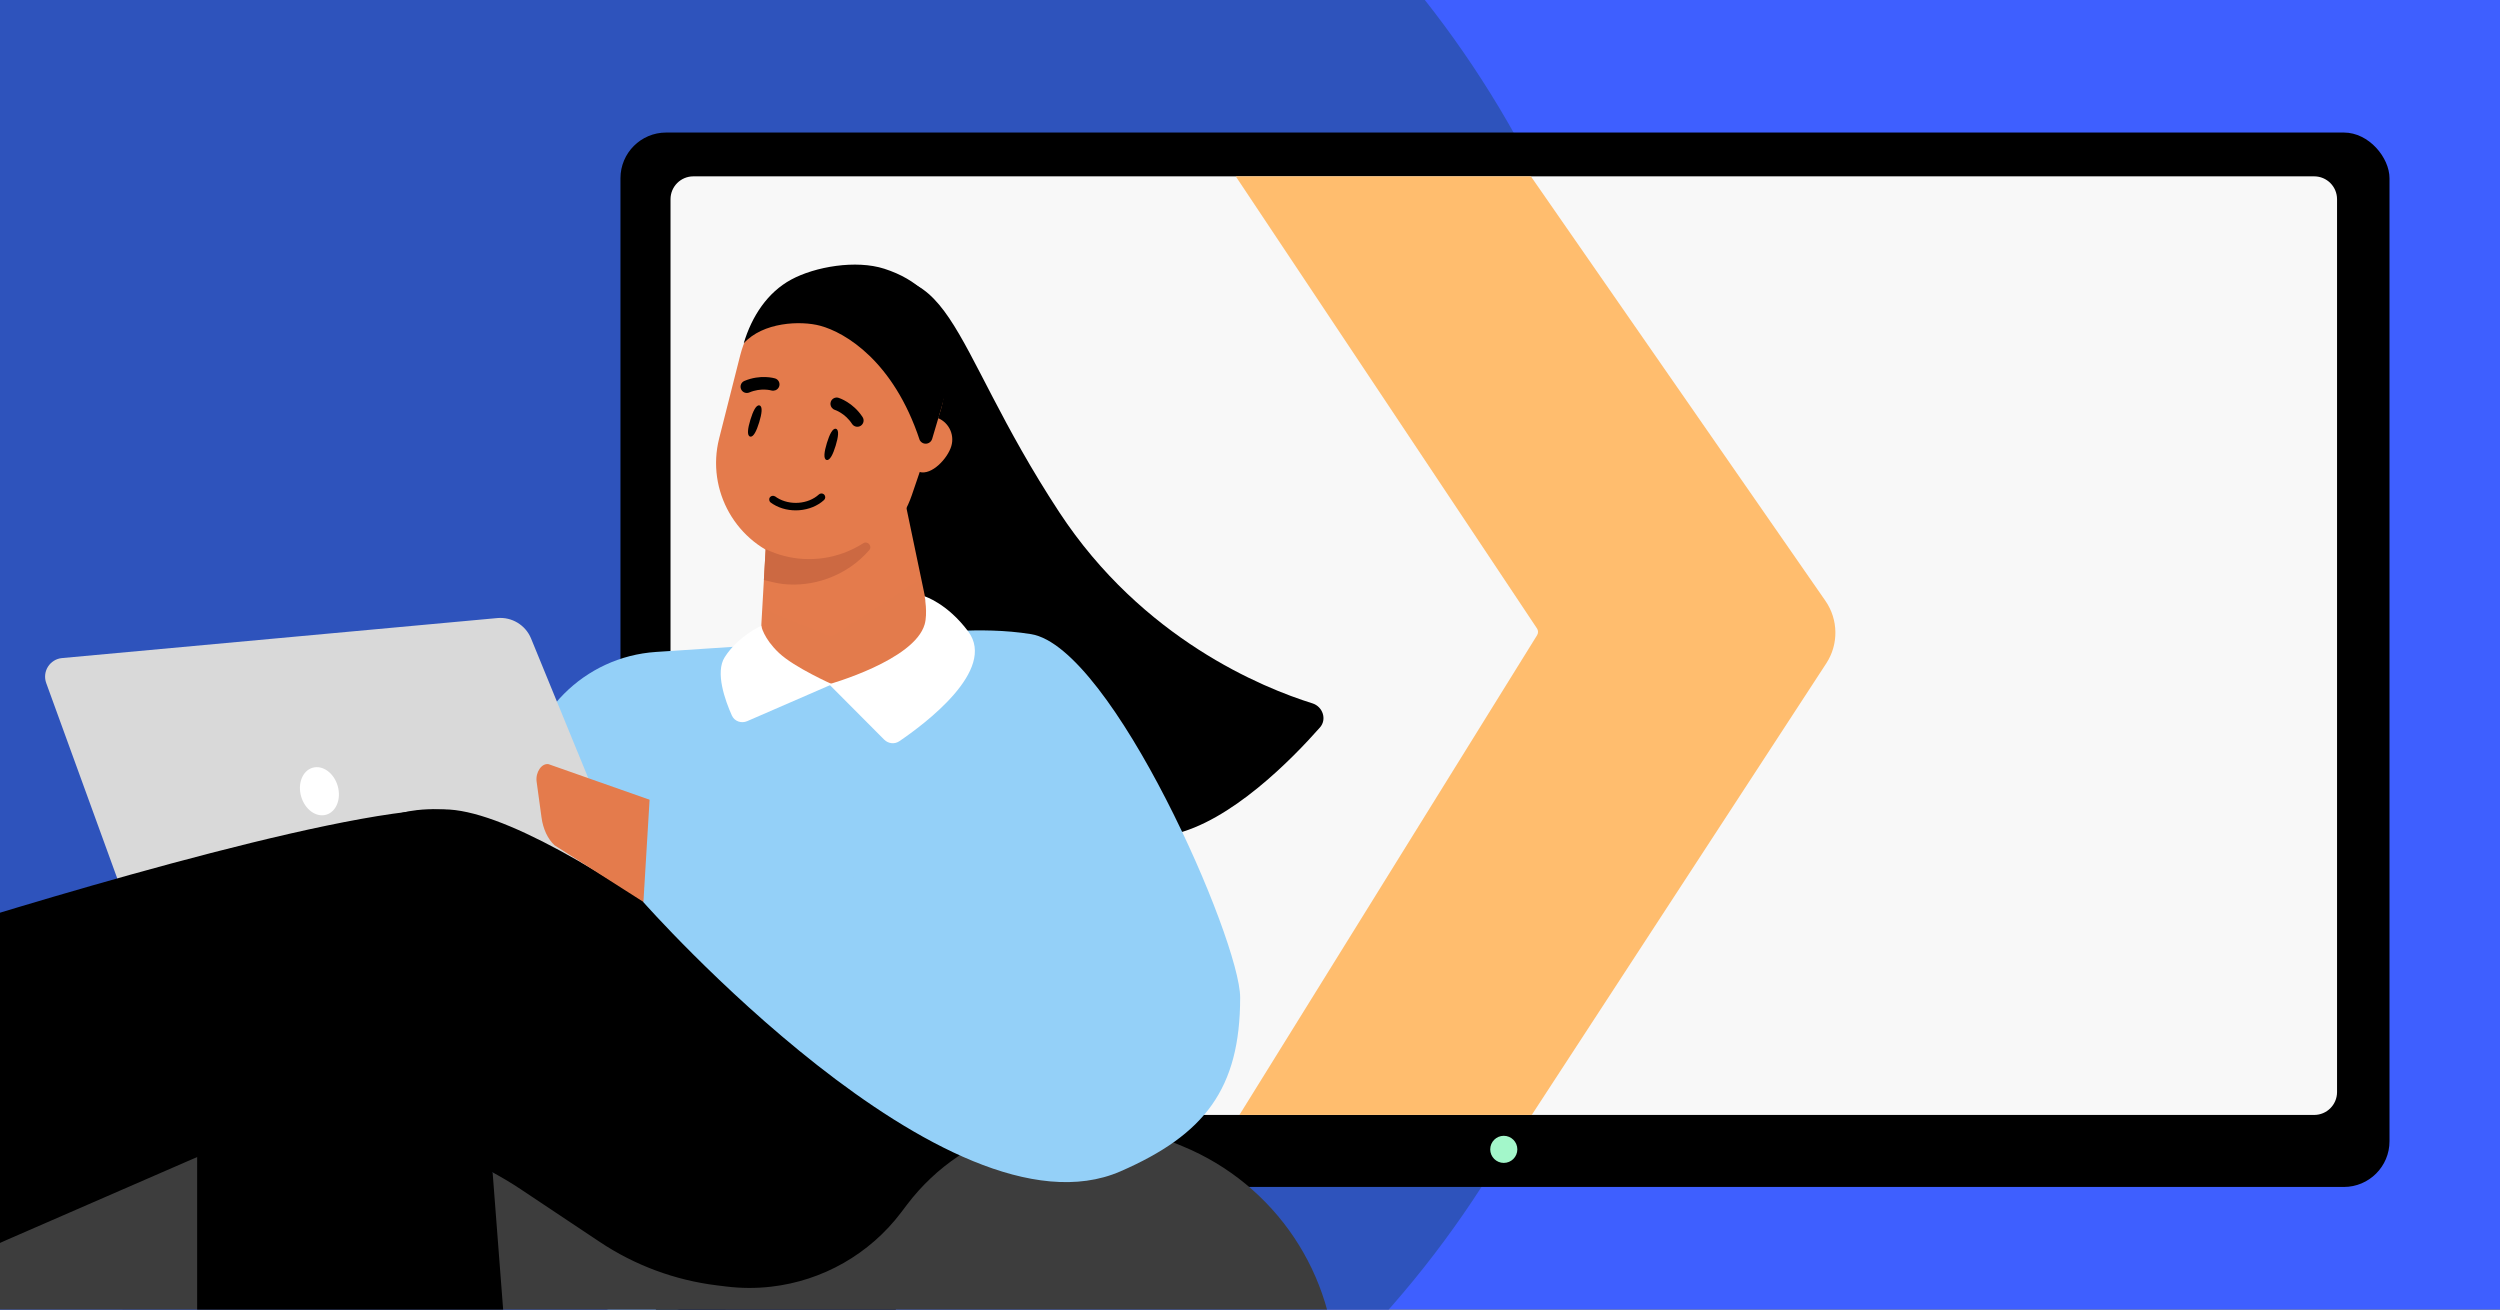 <svg fill="none" height="495" viewBox="0 0 945 495" width="945" xmlns="http://www.w3.org/2000/svg" xmlns:xlink="http://www.w3.org/1999/xlink"><rect x="0" y="0" width="945" height="495" fill="#333333" stroke="none"/><clipPath id="clip0_8127_1145"><path d="M0 0H945V495H0Z"/></clipPath><g clip-path="url(#clip0_8127_1145)"><path d="M0 0H945V495H0Z" fill="#3e5fff"/><circle cx="235.324" cy="239.324" fill="#2e53bc" r="386.324"/><path d="M-99.935 555.534 272.433 401.181 308.839 473.28-33.897 686.32-99.935 555.534Z" fill="#2e53bb"/><rect fill="#000000" height="398.571" rx="17.275" width="668.697" x="234.535" y="50.101"/><path d="M253.458 75.298C253.458 70.528 257.325 66.661 262.095 66.661H466.33 874.764C879.534 66.661 883.402 70.528 883.402 75.298V412.81C883.402 417.58 879.534 421.448 874.764 421.448H262.095C257.325 421.448 253.458 417.58 253.458 412.81V75.298Z" fill="#f8f8f8"/><path d="M467.118 66.661H578.671L690.001 227.104C694.912 234.182 695.046 243.53 690.339 250.746L579 421.448H468.5L581.027 240.097C581.513 239.314 581.496 238.319 580.985 237.552L467.118 66.661Z" fill="#ffbd6e"/><path d="M333.632 228.644 333.632 185.51C333.632 185.51 289.666 120.366 316.076 109.802 360.828 91.901 357.197 127.75 400.361 193.549 431.85 241.55 477.36 260.016 496.101 265.867 499.998 267.084 501.646 271.912 498.947 274.974 488.456 286.872 465.171 310.691 443.151 315.433 389.803 326.922 333.632 228.644 333.632 228.644Z" fill="#000000"/><path d="M342.773 163.64C344.148 158.983 349.025 156.33 353.672 157.718 358.318 159.094 360.983 163.981 359.596 168.64 358.221 173.297 352.184 179.77 347.538 178.394 342.893 177.018 341.387 168.299 342.774 163.652L342.773 163.64Z" fill="#e47b4c"/><path d="M290.396 246.112 305.855 271.732C313.596 284.53 332.574 283.091 338.309 269.311L349.762 241.683C351.185 238.294 351.532 234.569 350.777 230.961L336.526 162.813 291.783 166.151 289.418 207.585 288.75 219.242 287.812 235.658C287.588 239.316 288.508 242.97 290.396 246.112Z" fill="#e47b4c"/><path d="M297.877 211.427C317.418 217.218 338.044 206.558 344.639 187.258L355.073 156.666C362.247 135.531 350.45 112.677 329.053 106.332 307.656 99.986 285.276 112.707 279.792 134.341L271.852 165.672C266.83 185.433 278.301 205.628 297.867 211.44L297.877 211.427Z" fill="#e47b4c"/><path d="M288.75 219.243C290.493 219.679 293.642 220.508 296.054 220.767 301.589 221.349 307.32 220.701 312.88 218.68 319.161 216.408 324.466 212.671 328.565 207.961 329.877 206.476 327.979 204.282 326.302 205.355 323.973 206.836 321.488 208.084 318.787 209.06 308.814 212.671 298.291 211.861 289.418 207.587L288.75 219.243Z" fill="#cc6942"/><g fill="#000000"><path d="M281.096 129.817C288.386 121.701 302.676 121.134 310.088 123.145 319.482 125.695 337.77 136.457 347.645 166.353 347.967 166.954 348.534 167.42 349.173 167.615 350.544 168.021 351.954 167.246 352.361 165.886L356.204 152.929C362.309 132.336 359.671 109.772 334.269 101.585 323.609 98.15 308.144 100.762 299.056 105.694 290.211 110.48 284.205 119.423 281.108 129.827L281.085 129.829 281.096 129.817Z"/><path d="M286.974 159.645C285.981 162.893 284.765 165.398 283.518 165.017 282.272 164.635 282.664 161.879 283.658 158.631 284.651 155.383 285.867 152.878 287.114 153.26 288.36 153.641 287.968 156.397 286.974 159.645Z"/><path d="M315.874 168.484C314.881 171.733 313.665 174.237 312.418 173.856 311.171 173.474 311.564 170.718 312.558 167.47 313.551 164.222 314.767 161.718 316.014 162.099 317.26 162.48 316.868 165.236 315.874 168.484Z"/><path d="M293.104 147.526C293.789 147.266 294.342 146.711 294.561 145.968 294.922 144.731 294.226 143.41 292.977 143.037 292.733 142.964 287.451 141.424 281.381 143.991 280.169 144.499 279.612 145.871 280.115 147.099 280.624 148.304 282.013 148.865 283.225 148.357 287.665 146.467 291.564 147.592 291.613 147.607 292.114 147.751 292.639 147.682 293.104 147.526Z"/><path d="M314.356 154.025C313.934 153.427 313.786 152.657 314.02 151.919 314.412 150.692 315.728 149.986 316.973 150.376 317.215 150.451 322.455 152.129 326.051 157.653 326.772 158.752 326.465 160.201 325.362 160.938 324.265 161.651 322.801 161.339 322.08 160.241 319.457 156.19 315.596 154.942 315.547 154.927 315.05 154.766 314.655 154.415 314.356 154.025Z"/><path d="M293.025 187.664C292.313 187.219 291.474 187.377 291.032 187.976 290.566 188.598 290.704 189.501 291.33 189.96 291.622 190.171 291.924 190.379 292.228 190.569 298.083 194.229 306.532 193.539 311.486 189.012 311.763 188.753 311.925 188.402 311.943 188.019 311.961 187.636 311.831 187.276 311.569 186.987 311.487 186.888 311.387 186.816 311.27 186.743 310.724 186.402 310.018 186.47 309.544 186.904 305.496 190.613 298.559 191.161 293.727 188.141 293.485 187.99 293.236 187.834 293.015 187.648L293.007 187.662 293.025 187.664Z"/></g><path d="M197.546 297.176C199.185 269.975 220.795 248.235 247.986 246.433L338.509 240.431C362.67 238.829 384.955 253.472 393.074 276.284L424.871 365.617C434.335 392.206 421.777 421.604 396.023 433.149L265.143 491.819C228.043 508.45 186.539 479.762 188.985 439.178L197.546 297.176Z" fill="#94d0f8"/><path d="M2.078 435.484C-22.191 449.024-40.357 471.988-65.364 484.405-66.13 484.785-67.056 484.456-67.423 483.684L-109.337 395.591C-109.705 394.819-109.359 393.885-108.582 393.526-71.803 376.507-53.013 386.572-27.067 374.227L2.078 435.484Z" fill="#000000"/><path d="M351.831 245.203 347.767 218.963 314.351 240.66 290.501 231.006 288.797 245.203 312.474 258.301C314.38 259.355 316.659 259.491 318.677 258.672L351.831 245.203Z" fill="#e37b4c"/><path d="M282.449 272.591 314.559 258.64C314.559 258.64 300.308 252.333 294.454 246.814 288.601 241.295 287.753 236.564 287.753 236.564 287.753 236.564 279.167 240.283 273.956 248.39 270.262 254.136 274.093 264.752 276.638 270.449 277.63 272.669 280.219 273.56 282.449 272.591Z" fill="#ffffff"/><path d="M17.47 258.19C15.888 253.841 18.849 249.172 23.457 248.749L187.988 233.63C193.48 233.125 198.658 236.265 200.749 241.369L252.835 368.495C254.011 371.365 251.547 374.4 248.497 373.839L48.184 336.989C46.816 336.737 45.684 335.779 45.208 334.472L17.47 258.19Z" fill="#d9d9d9"/><ellipse cx="120.62" cy="299.014" fill="#ffffff" rx="7.187" ry="9.24" transform="matrix(.961 -.278 .278 .961 -78.301 45.264)"/><path d="M206.7 332.413C219.763 357.975 207.983 389.232 181.299 399.813L-14.349 477.396C-16.957 478.43-19.879 476.935-20.567 474.215L-48.738 362.758C-49.367 360.27-47.86 357.743-45.371 357.114L151.428 307.373C173.437 301.81 196.369 312.199 206.7 332.413V332.413Z" fill="#000000"/><path d="M150.985 413.692 248.167 495.094C293.851 533.36 363.428 500.879 363.428 441.286 363.428 435.875 361.089 430.738 356.96 427.241 328.146 402.84 210.997 305.936 167.791 305.936 125.558 305.936 1.775 344.185-33.374 355.323-38.76 357.03-41.852 362.539-40.636 368.057L-19.775 462.733C-18.346 469.22-11.53 472.962-5.289 470.687L150.985 413.692Z" fill="#000000"/><path d="M340.588 458.352 342.849 455.364C364.962 426.152 403.995 415.528 437.863 429.503L447.095 433.312C482.114 447.763 504.961 481.906 504.961 519.789V639.387C504.961 644.097 503.31 648.658 500.295 652.276 496.947 656.293 492.168 658.85 486.968 659.405L275.391 682.011C249.205 684.809 222.798 684.84 196.606 682.104L32.844 664.994C-5.14 661.026-37.785 636.306-51.904 600.821-72.4 549.307-48.307 490.824 2.528 468.696L71.955 438.475C78.778 435.505 85.842 433.121 93.071 431.351 128.716 422.618 166.39 429.235 196.926 449.592L226.718 469.453C239.974 478.291 255.112 483.909 270.925 485.858L274.503 486.299C280.122 486.992 285.803 487.018 291.429 486.377 310.958 484.153 328.724 474.024 340.588 458.352Z" fill="#3d3d3d"/><path d="M114.167 357.702C147.297 348.318 180.718 371.631 183.354 405.963L199.042 610.362C199.249 613.061 197.115 615.365 194.409 615.365L79.171 615.365C76.604 615.365 74.524 613.284 74.524 610.718L74.524 410.134C74.524 385.757 90.713 364.346 114.167 357.702V357.702Z" fill="#000000"/><path d="M249.185 303.58C252.695 304.231 250.111 301.009 249.185 306.004L243.828 334.897C242.899 339.907 250.718 343.328 247.218 342.679 246.328 342.514 246.688 343.354 245.967 342.679L209.632 319.522C207.041 317.124 205.286 313.379 204.692 308.984L202.842 295.462C202.363 291.908 204.773 288.379 207.372 288.861L249.185 303.58Z" fill="#e47b4c"/><path d="M389.73 239.7C370.039 236.524 349.366 239.7 349.366 239.7L389.73 363.893 245.967 295.301 243.208 341.029C243.208 341.029 358.168 471.265 423.552 442.764 455.246 428.949 468.781 411.641 468.781 377.066 468.781 355.317 420.376 244.643 389.73 239.7Z" fill="#94d0f8"/><path d="M334.212 279.569 313.376 258.64C313.376 258.64 345.627 249.636 349.528 235.982 350.702 231.874 349.528 225.418 349.528 225.418 349.528 225.418 358.063 228.053 366.004 238.712 376.865 253.291 349.439 273.737 339.94 280.182 338.133 281.408 335.752 281.116 334.212 279.569Z" fill="#ffffff"/><circle cx="568.43" cy="434.456" fill="#a3f7ca" r="5.125"/></g></svg>